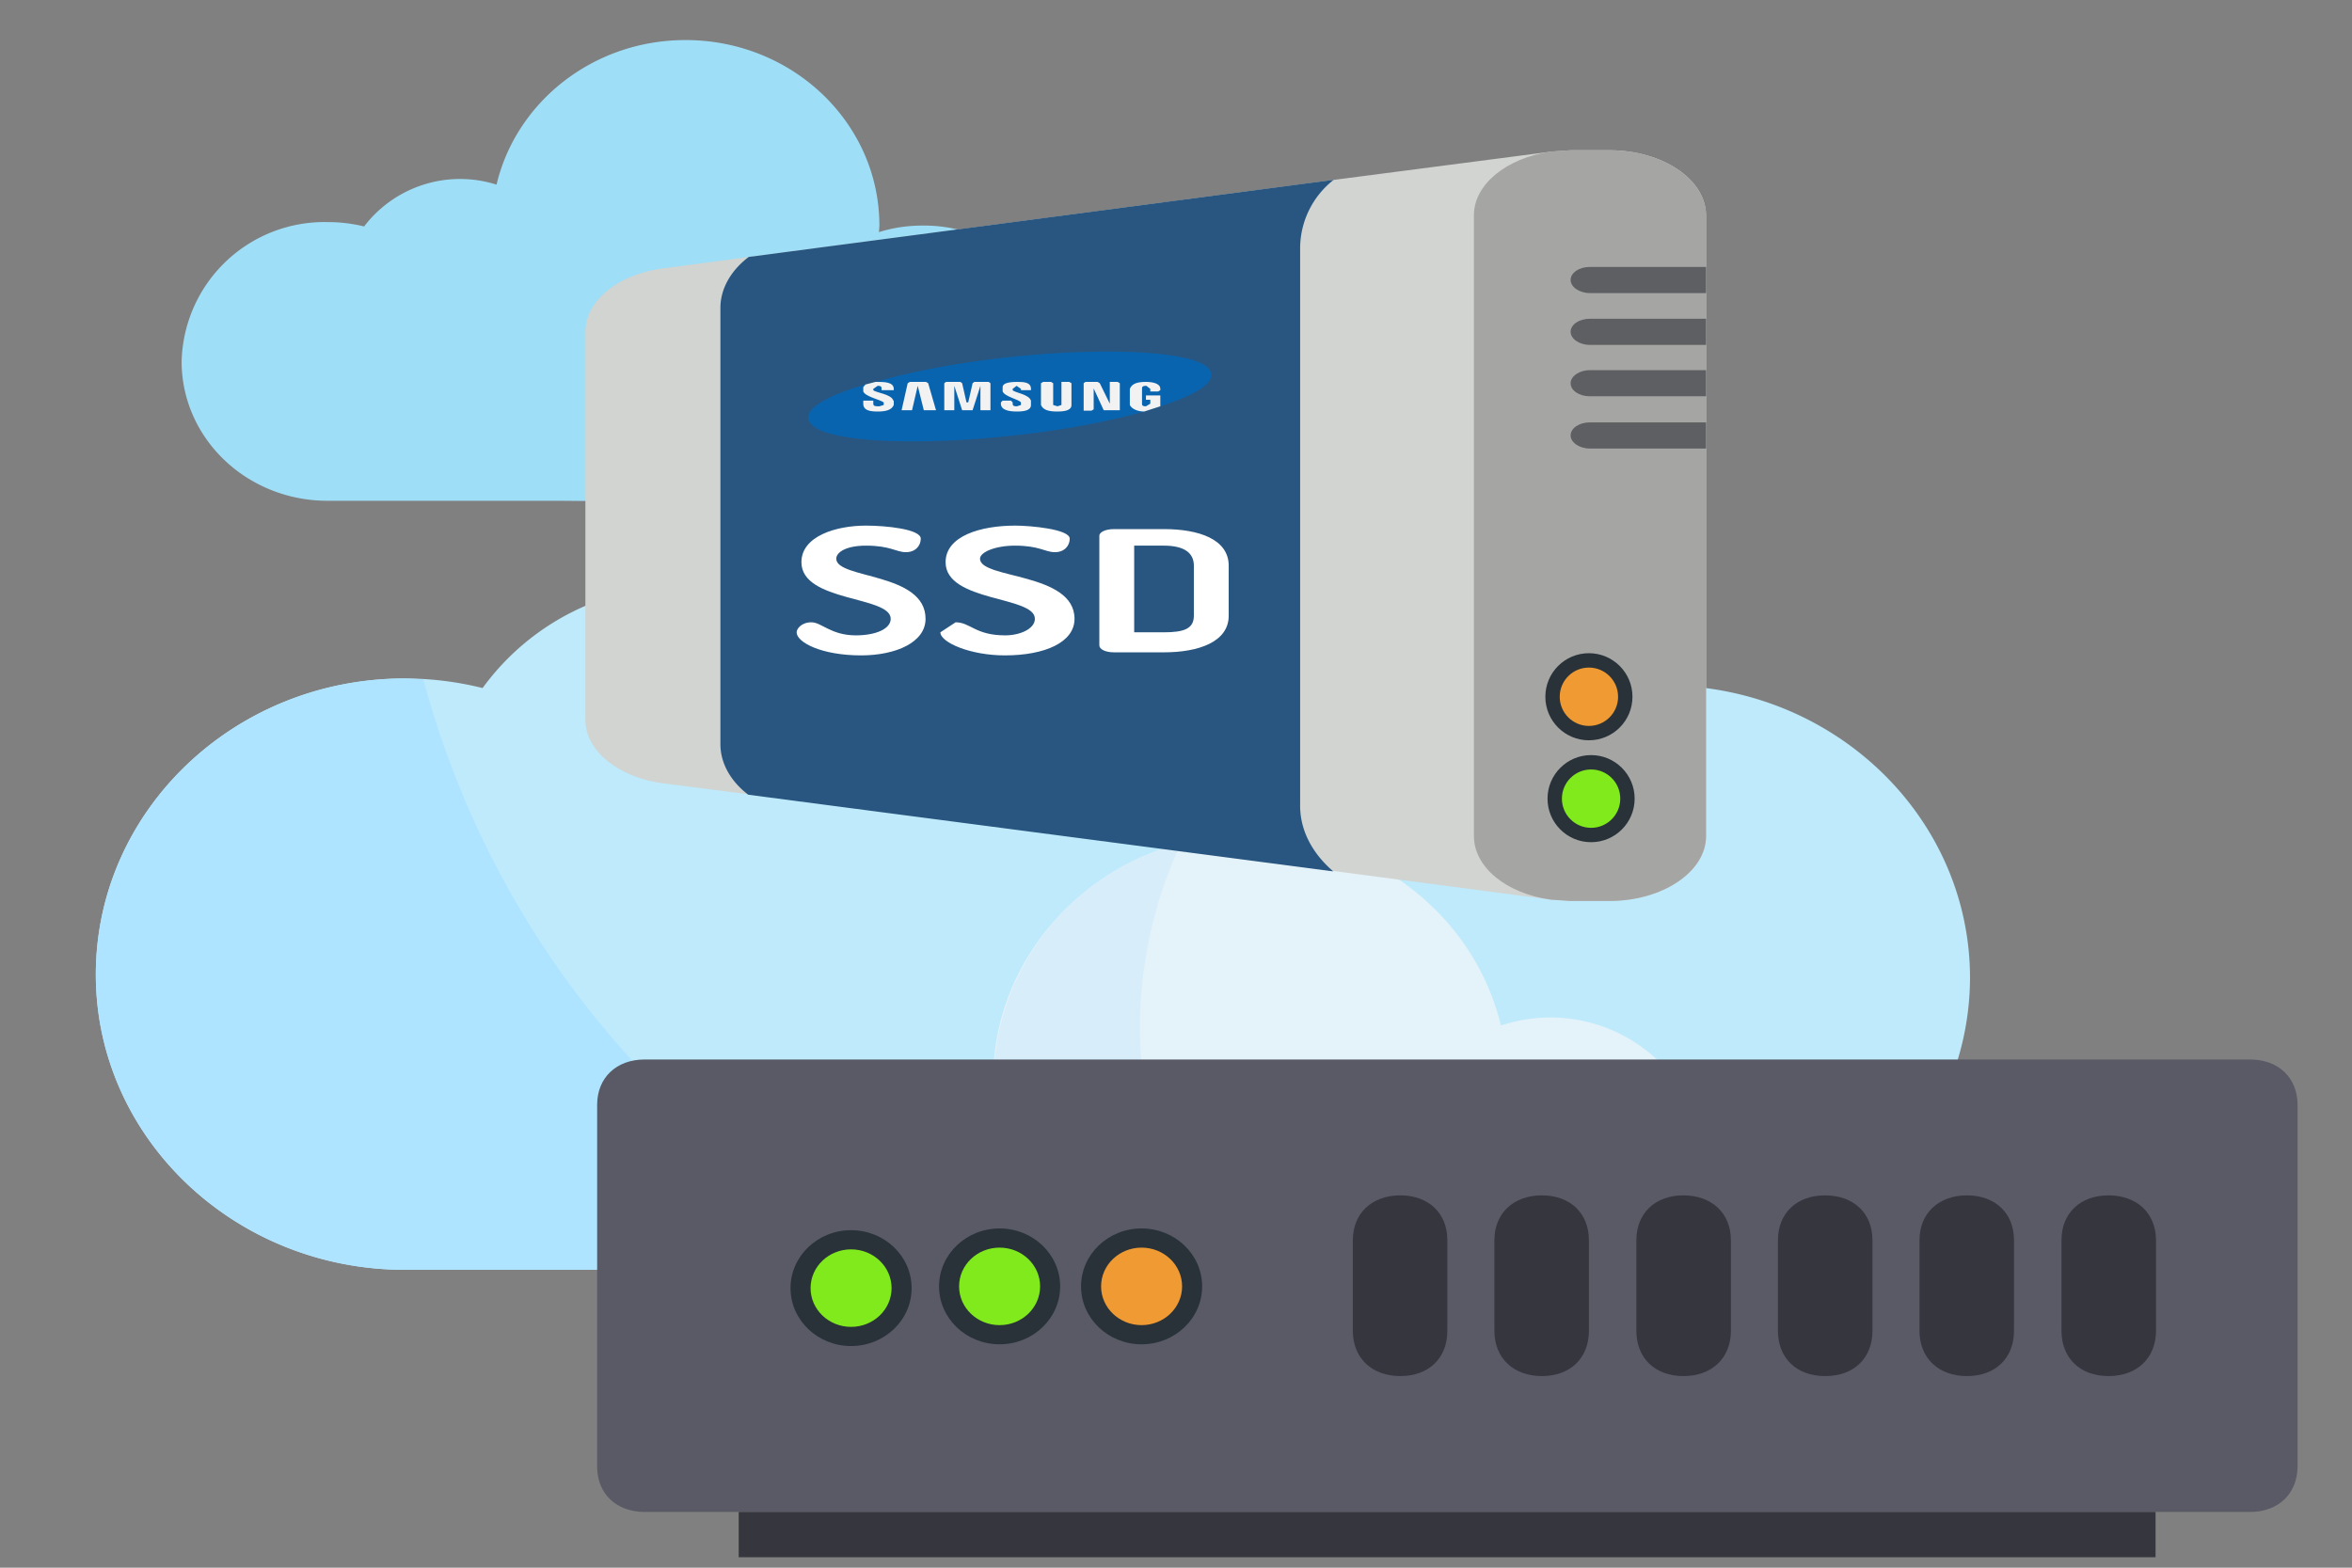<svg xmlns="http://www.w3.org/2000/svg" width="540" height="360"><rect width="100%" height="100%" fill="#808080" stroke="none"/><path fill="#9FDEF7" d="M153.1 115.2h32.1c12-21.1 32.6-37.1 57.2-43.8a33.1 33.1 0 0 0-30.6-19.6c-3.5 0-6.8.5-10 1.5l.1-1.5c0-23.5-19.9-42.6-44.5-42.6-21.2 0-38.9 14.2-43.4 33.2A27.7 27.7 0 0 0 83.6 52a35 35 0 0 0-8.4-1 32.8 32.8 0 0 0-33.5 32c0 17.7 15 32 33.5 32h53.5"/><path fill="#BEEAFC" d="M336 95.8a96 96 0 0 0-69-28.6c-44.8 0-82.3 30-91.8 70.2a57.2 57.2 0 0 0-64.4 20.6 74.2 74.2 0 0 0-17.9-2.2c-39.1 0-70.9 30.4-70.9 68 0 37.4 31.8 67.8 71 67.8h78a43 43 0 0 1 44-41.7c4.5 0 9 .7 13 2v-2a57.8 57.8 0 0 1 59-56.5 58.5 58.5 0 0 1 57.6 44 36.7 36.7 0 0 1 40.3 12.9 44.8 44.8 0 0 1 49.2 19.3 65.3 65.3 0 0 0 18.2-45c0-37.1-31.4-67.2-70.1-67.2-7.3 0-14.4 1-21 3v-3c0-15.1-3.8-29.4-10.7-42"/><path fill="#AEE4FF" d="M97.2 156l-4.3-.2c-39.1 0-70.9 30.4-70.9 68 0 37.4 31.8 67.8 71 67.8h78c.1-7.2 2.1-14 5.5-20A210.3 210.3 0 0 1 97.2 156z"/><path fill="#E4F2F9" d="M396 247.1c-3.8 0-7.5.5-11 1.4a35.8 35.8 0 0 0-40.4-13c-6-25.1-29.5-44-57.6-44-32.5 0-59 25.4-59 56.6v2c-4-1.3-8.5-2-13-2a43 43 0 0 0-44 42 43 43 0 0 0 44 42H396c24.5 0 44.4-19 44.4-42.5a43.5 43.5 0 0 0-44.4-42.5z"/><path fill="#D7EDF9" d="M261.7 236.3a101 101 0 0 1 9.4-42.6 57 57 0 0 0-43 54.4v2c-4.2-1.3-8.6-2-13.2-2a43 43 0 0 0-43.8 42 43 43 0 0 0 43.8 42h111.5a105 105 0 0 1-64.7-95.8z"/><path fill="#595A66" d="M527.5 253.7v83c0 6.3-4.4 10.5-10.9 10.5H148c-6.5 0-10.9-4.2-10.9-10.4v-83.1c0-6.2 4.4-10.4 10.9-10.4h368.6c6.5 0 10.9 4.2 10.9 10.4z"/><g fill="#35363E"><path d="M321.5 316c-6.5 0-10.9-4.1-10.9-10.4v-20.8c0-6.2 4.4-10.3 10.9-10.3s10.8 4.1 10.8 10.3v20.8c0 6.3-4.3 10.4-10.8 10.4zM354 316c-6.5 0-10.9-4.1-10.9-10.4v-20.8c0-6.2 4.4-10.3 10.9-10.3s10.8 4.1 10.8 10.3v20.8c0 6.3-4.3 10.4-10.8 10.4zM386.5 316c-6.5 0-10.8-4.1-10.8-10.4v-20.8c0-6.2 4.3-10.3 10.8-10.3 6.5 0 10.9 4.1 10.9 10.3v20.8c0 6.3-4.4 10.4-10.9 10.4zM419 316c-6.5 0-10.8-4.1-10.8-10.4v-20.8c0-6.2 4.3-10.3 10.8-10.3 6.6 0 10.9 4.1 10.9 10.3v20.8c0 6.3-4.3 10.4-10.8 10.4zM451.6 316c-6.5 0-10.9-4.1-10.9-10.4v-20.8c0-6.2 4.4-10.3 10.9-10.3s10.8 4.1 10.8 10.3v20.8c0 6.3-4.3 10.4-10.8 10.4zM484.1 316c-6.5 0-10.8-4.1-10.8-10.4v-20.8c0-6.2 4.3-10.3 10.8-10.3 6.5 0 10.9 4.1 10.9 10.3v20.8c0 6.3-4.4 10.4-10.9 10.4z"/></g><path fill="#35363E" d="M169.6 347.2h325.3v10.4H169.6z"/><ellipse fill="#283238" cx="229.5" cy="295.4" rx="13.9" ry="13.3"/><ellipse fill="#81EA1C" cx="229.5" cy="295.4" rx="9.3" ry="8.9"/><ellipse fill="#283238" cx="195.4" cy="295.8" rx="13.9" ry="13.3"/><ellipse fill="#81EA1C" cx="195.4" cy="295.8" rx="9.3" ry="8.9"/><ellipse fill="#283238" cx="262.1" cy="295.4" rx="13.9" ry="13.3"/><ellipse fill="#EF9A33" cx="262.1" cy="295.4" rx="9.3" ry="8.9"/><path fill="#D1D4D1" d="M360.6 34.5h8.9c12.2 0 22.2 6.7 22.2 15V192c0 8.2-10 14.9-22.2 14.9h-8.9l-4.5-.3-50-6.6-134.3-17.6-19.4-2.5c-10.4-1.3-18-7.5-18-14.6V76.2c0-7.2 7.6-13.3 18-14.6L172 59l134.3-17.7 50-6.5 4.4-.3z"/><path fill="#A5A5A4" d="M360.6 34.5h8.9c12.2 0 22.2 6.7 22.2 15V192c0 8.2-10 14.9-22.2 14.9h-8.9l-4.5-.3c-10.3-1.4-17.7-7.5-17.7-14.6V49.4c0-7 7.4-13.1 17.7-14.6l4.5-.3z"/><path fill="#285680" d="M306.2 41.3a20 20 0 0 0-7.7 15.6v127.8c-.1 5.6 2.5 11 7.6 15.4l-134.3-17.6c-4.2-3.2-6.4-7.4-6.4-11.6V70.7c0-4.3 2.3-8.5 6.5-11.7l134.3-17.7z"/><g fill="#5E5F62"><path d="M365 97h26.7v6H365c-2.4 0-4.4-1.4-4.4-3 0-1.7 2-3 4.4-3zM365 85h26.7v6H365c-2.4 0-4.4-1.3-4.4-3 0-1.6 2-3 4.4-3zM365 73.2h26.7v6H365c-2.4 0-4.4-1.4-4.4-3 0-1.7 2-3 4.4-3zM365 61.3h26.7v6H365c-2.4 0-4.4-1.4-4.4-3 0-1.7 2-3 4.4-3z"/></g><path fill="#FFF" d="M204.5 142.1c0-5.3-20.5-3.8-20.5-13 0-6 8-8.4 14.8-8.4 4.6 0 12.6.8 12.6 3 0 1.6-1.2 3.1-3.4 3.1-2.3 0-3.5-1.5-9.2-1.5-4.5 0-6.8 1.5-6.8 3 0 4.7 20.5 3.1 20.5 13.8 0 5.4-6.8 8.4-14.8 8.4-9.1 0-14.8-3-14.8-5.3 0-.8 1.1-2.3 3.4-2.3s4.5 3 10.2 3c4.6 0 8-1.5 8-3.8zm33.1 0c0-5.3-20.5-3.8-20.5-13 0-6 8-8.4 16-8.4 3.4 0 12.5.8 12.5 3 0 1.6-1.2 3.1-3.4 3.1-2.3 0-3.5-1.5-9.2-1.5-4.5 0-8 1.5-8 3 0 4.7 21.7 3.1 21.7 13.8 0 5.4-6.8 8.4-16 8.4-8 0-14.8-3-14.8-5.3l3.5-2.3c3.4 0 4.5 3 11.4 3 3.4 0 6.8-1.5 6.8-3.8zm29.6-20.6c8 0 14.9 2.3 14.9 8.4v11.5c0 6-6.9 8.4-14.9 8.4h-11.4c-2.2 0-3.4-.8-3.4-1.6V123c0-.7 1.2-1.5 3.4-1.5h11.4zm-6.8 3.8v19.9h6.8c4.6 0 6.9-.8 6.9-3.8v-11.5c0-3-2.3-4.6-6.9-4.6h-6.8z"/><path fill="#0964AF" d="M278 85.5c-1.9-7.1-47.8-6.2-77 2.2l-2.3.6c-8.8 2.5-14 5.6-13 8.1 1.9 7.5 48.2 6.2 77-1.9l3.7-1.2c7.9-2.5 12.5-5.3 11.6-7.8z"/><path fill="#F2F2F2" d="M263.1 90.8v1h1v.9l-1 .6c-.9 0-.9-.3-.9-.6v-3.4c0-.4 0-.7 1-.7l.9.7v.6h1.8l.5-.3v-.3c0-1.3-1.9-1.6-3.3-1.6-1.8 0-3.2.3-3.7 1.6V93c.5 1 1.9 1.5 3.3 1.5l3.7-1.2v-2.5H263zm-58 1.2c-.4-1.5-4-1.8-4.6-2.4v-.3l1-.7c.9 0 .9.3.9.7v.3h2.8v-.3c0-1.6-2.3-1.6-3.7-1.6h-.5l-2.3.6-.5.6v1c.5 1.2 3.7 1.8 4.7 2.5v.6l-1 .3c-.9 0-1.4 0-1.4-.6V92h-2.3v.7c0 1.5 1.4 1.8 3.3 1.8 1.8 0 3.2-.3 3.7-1.5v-1zm7 2.2l-1.4-5.6-1.3 5.6H207s-.4 0 0 0l1.4-6.2.5-.3h3.7l.5.3 1.8 6.2h-2.8zm13 0v-5.6l-1.8 5.6h-2.4l-1.8-5.6v5.6h-2.3V88l.4-.3h3.3l.4.3 1 4.4h.4l1-4.4.4-.3h3.3l.4.3v6.2h-2.3zm11.6-1.2c0 1.2-1.4 1.5-3.2 1.5s-3.7-.3-3.7-1.8v-.3l.4-.4h1.9l.4.4v.3c0 .6.5.6 1 .6l.9-.3v-.6c-.5-.7-3.7-1.3-4.2-2.5v-1c0-.9 1.4-1.2 3.3-1.2 1.4 0 3.2 0 3.2 1.6v.3h-2.3v-.3l-1-.7-.9.7v.3c.5.6 3.7.9 4.2 2.4v1m9.3 0c0 1.2-1.4 1.5-3.3 1.5-1.8 0-3.2-.3-3.7-1.5v-5l.5-.3h1.8l.5.3v5l1 .3.9-.3v-5.3h1.8l.5.3v5m10.6 1.2h-3.2l-2.3-5V94l-.5.3h-1.8V88l.4-.3h2.8l.5.3 2.3 4.7c0 .3 0 .3 0 0v-5h1.8l.5.3v6.2h-.5z"/><circle fill="#283238" cx="365.3" cy="183.4" r="10"/><circle fill="#81EA1C" cx="365.3" cy="183.4" r="6.7"/><circle fill="#283238" cx="364.8" cy="160" r="10"/><circle fill="#EF9A33" cx="364.8" cy="160" r="6.7"/></svg>